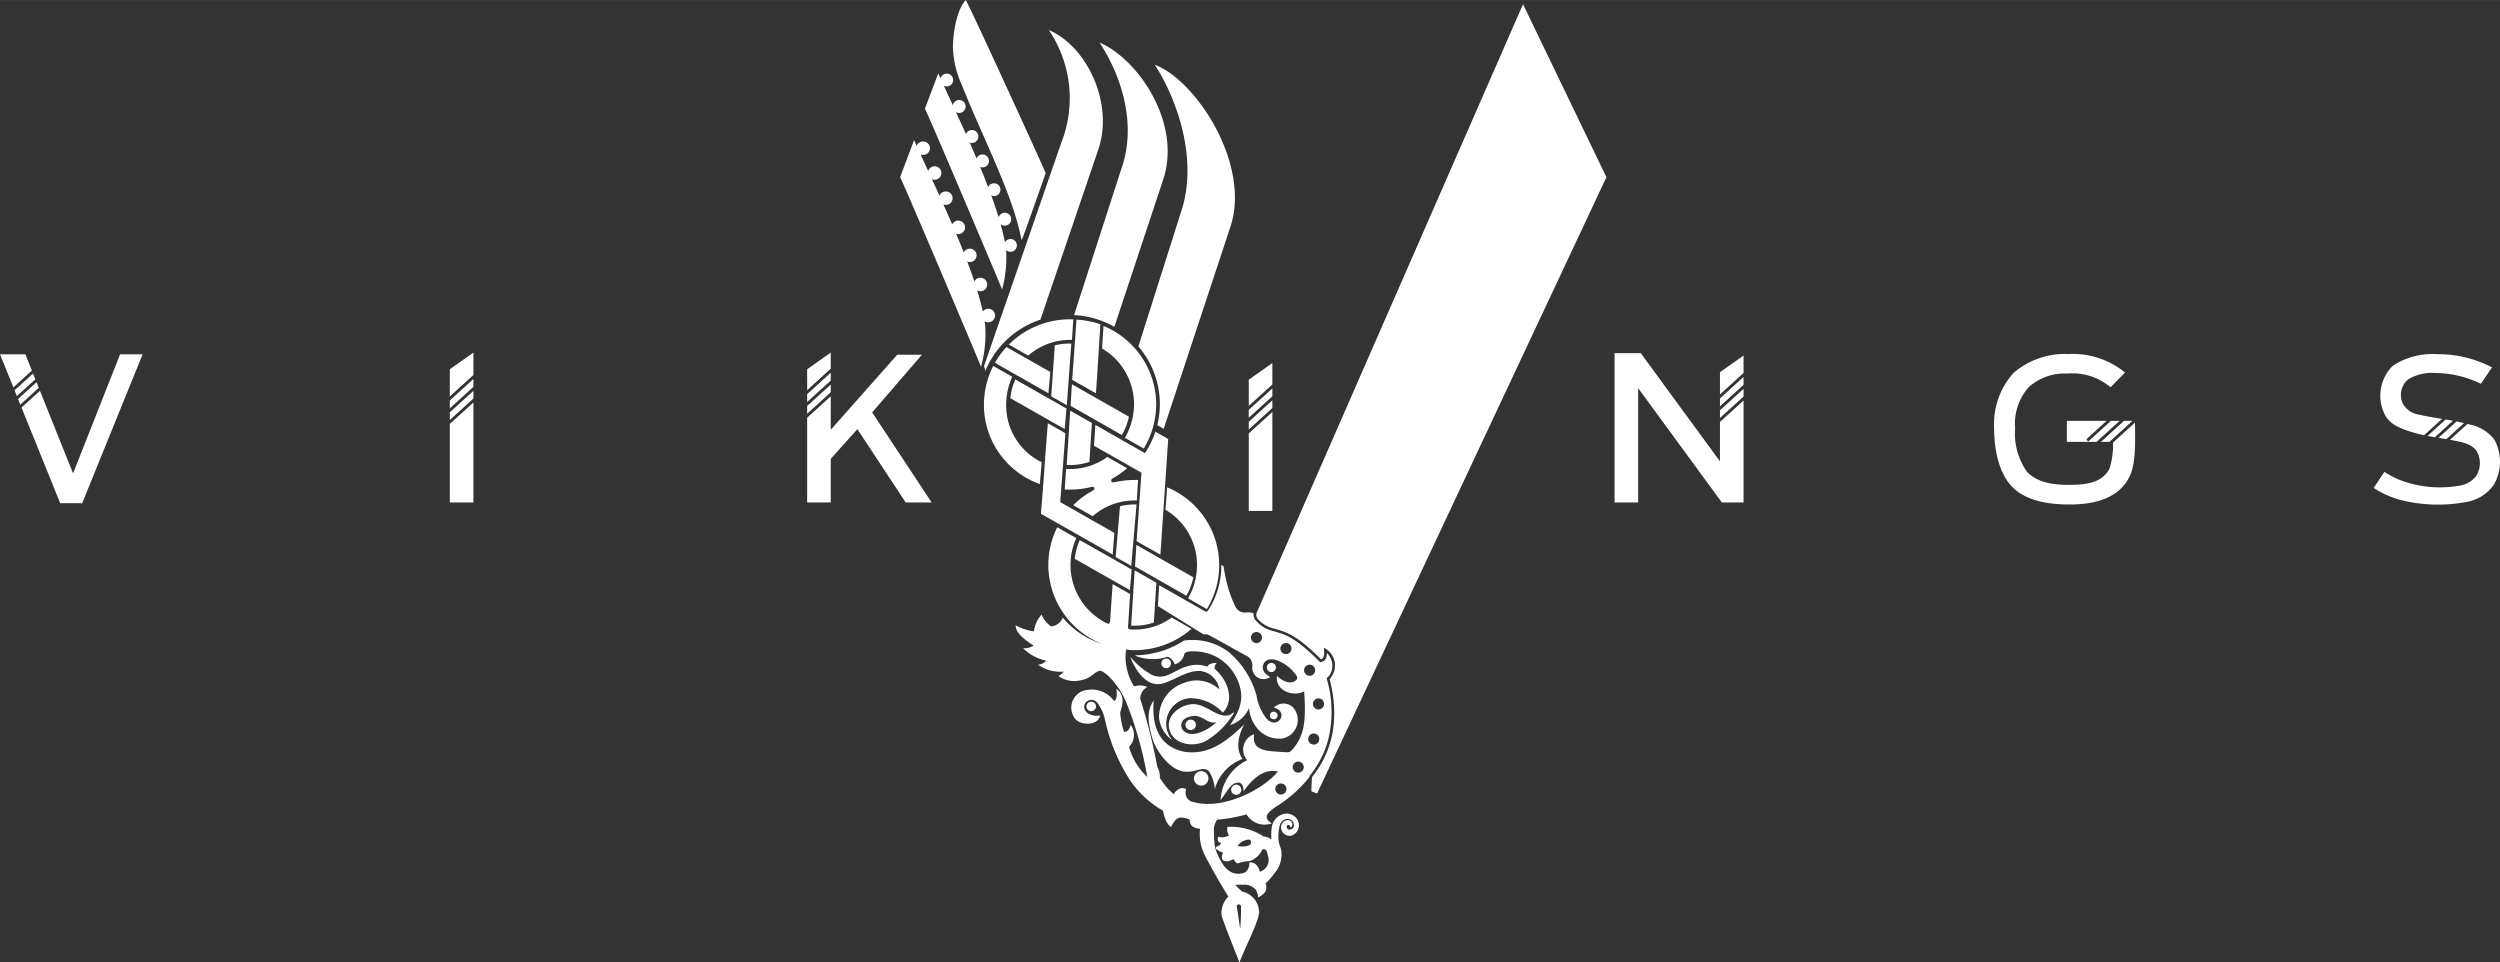 <svg xmlns="http://www.w3.org/2000/svg" data-name="Group 12" viewBox="0 0 246.326 94.827" width="200" height="77"><rect x="0" y="0" width="246.326" height="94.827" fill="#333333" stroke="none"/><defs><clipPath id="a"><path fill="#fff" d="M0 0H246.326V94.827H0z" data-name="Rectangle 15"/></clipPath></defs><g fill="#fff" fill-rule="evenodd" clip-path="url(#a)" data-name="Group 11"><path d="m81.742 47.584.034.056a4.66 4.66 0 0 0 2.97.134.341.341 0 0 1 .357.023 1.532 1.532 0 0 1 .536.68 1.3 1.3 0 0 0 .929-1.022c.059-.149.261-.222.506-.249a4.892 4.892 0 0 1 2.729.564A4.787 4.787 0 0 1 92 50.51c.421 1.347.118 2.426-.922 3.941a2.975 2.975 0 0 0 1.867-1.671 3.556 3.556 0 0 0 .768 1.942 2.777 2.777 0 0 0 2.519 1.051 1.854 1.854 0 0 0 1.3-2.7 1.316 1.316 0 0 0-2.135-.335c.7.171.879.68.658 1.085-.205.379-.761.613-1.355.027a4.941 4.941 0 0 1-1.017-2.315 8.68 8.68 0 0 0-2.74-4.279 5.921 5.921 0 0 0-4.4-1.126 9.109 9.109 0 0 1-4.8 1.451" data-name="Path 52" transform="translate(30.12 16.982)"/><path d="m77.089 27.439-.181 2.1-5.274-3a8.474 8.474 0 0 1 1.137-1.555l4.318 2.456" data-name="Path 53" transform="translate(26.396 9.206)"/><path d="M72.743 29.162a6.026 6.026 0 0 1 .493-1.845l5.041 2.867-.177 2.025Z" data-name="Path 54" transform="translate(26.804 10.066)"/><path d="M77.383 40.728a5.987 5.987 0 0 1 .493-1.845l5.118 2.905-.181 2.024Z" data-name="Path 55" transform="translate(28.514 14.328)"/><path d="m75.629 30.474 1.73.984-.512 6.781 5.334 3.034-.163 2.139-7.07-4.022c.253-2.934.43-5.975.68-8.916" data-name="Path 56" transform="translate(27.617 11.229)"/><path d="M79.04 34.608a5.866 5.866 0 0 1-1.908.317c-.111 0-.22 0-.33-.01l.346-5.351 2.139 1.217Z" data-name="Path 57" transform="translate(28.3 10.894)"/><path d="M83.68 46.2a5.866 5.866 0 0 1-1.908.317c-.111 0-.22 0-.33-.01l.346-5.445 2.139 1.217Z" data-name="Path 58" transform="translate(30.01 15.13)"/><path d="m83.444 35.3-4.676-2.66.133-2.05 4.884 2.779a8.729 8.729 0 0 0 1.032-2.11l1.263.718c-.145 2.217-.621 9.184-.769 11.4l-2.345-1.327Z" data-name="Path 59" transform="translate(29.024 11.273)"/><path d="M82.828 30.858a5.943 5.943 0 0 1-.688 1.81l-5.061-2.879.137-2.124Z" data-name="Path 60" transform="translate(28.402 10.194)"/><path d="M87.468 42.424a5.978 5.978 0 0 1-.688 1.811l-5.061-2.879.137-2.124Z" data-name="Path 61" transform="translate(30.112 14.456)"/><path d="M76.35 37.983a8.279 8.279 0 0 1-5.507-7.845 8.609 8.609 0 0 1 .911-3.795l1.879 1.069a6.742 6.742 0 0 0-.6 2.726 6.242 6.242 0 0 0 3.506 5.7Z" data-name="Path 62" transform="translate(26.104 9.707)"/><path d="M79.491 23.466a8.389 8.389 0 0 1 5.192 7.734 8.587 8.587 0 0 1-1.221 4.348L81.6 34.485a6.7 6.7 0 0 0 .9-3.287 6.369 6.369 0 0 0-3.15-5.511Z" data-name="Path 63" transform="translate(29.238 8.647)"/><path d="M84.079 35.083a8.306 8.306 0 0 1 3.912 12l-1.857-1.061a6.428 6.428 0 0 0 .887-3.208 6.305 6.305 0 0 0-3.106-5.514Z" data-name="Path 64" transform="translate(30.921 12.927)"/><path d="m79.54 30.275-2.34-1.332.423-5.931a8.529 8.529 0 0 1 2.355.461c-.144 2.216-.286 4.584-.435 6.8" data-name="Path 65" transform="translate(28.445 8.479)"/><path d="M78.669 22.987h.317l-.127 2.027h-.19a6.249 6.249 0 0 0-4.122 1.549l-1.91-1.087a8.514 8.514 0 0 1 6.032-2.488" data-name="Path 66" transform="translate(26.765 8.47)"/><path d="M77.469 24.736h.2l-.443 6.071-1.537-.873.354-5.025a5.864 5.864 0 0 1 1.43-.177" data-name="Path 67" transform="translate(27.888 9.115)"/><path d="M82.186 36.316h.2l-.52 6.051-1.54-.867.43-5.006a5.873 5.873 0 0 1 1.43-.177" data-name="Path 68" transform="translate(29.598 13.382)"/><path d="M81.559 35.392h-.014c-.323.075-.427-.234-.138-.394a8.5 8.5 0 0 0 1.4-.995L80.854 32.9a6.231 6.231 0 0 1-3.668 1.189c-.12 0-.276 0-.394-.01l-.131 2.021c.161.01.361.014.525.014a8.568 8.568 0 0 0 2.109-.261h.005l.029-.007c.282-.062.333.235.119.359l-.011.005a8.541 8.541 0 0 0-1.937 1.441l1.91 1.087a6.237 6.237 0 0 1 4.12-1.55c.077 0 .153 0 .23.005l.126-2.027c-.133-.007-.22 0-.356 0a8.62 8.62 0 0 0-1.976.229" data-name="Path 69" transform="translate(28.248 12.121)"/><path d="M67.062 10.225a.66.66 0 1 1 0 1.319.7.7 0 0 1-.239-.044c.229.5.482 1.046.751 1.634a.663.663 0 1 1 .368.8c.238.516.484 1.056.736 1.613a.671.671 0 0 1 .616-.4.66.66 0 1 1 0 1.319.68.68 0 0 1-.219-.037c.287.642.577 1.3.864 1.969a.664.664 0 1 1 .386.911c.256.612.506 1.228.747 1.839a.671.671 0 0 1 1.269.293.662.662 0 0 1-.668.658.672.672 0 0 1-.253-.048c.252.668.489 1.327.7 1.969a.666.666 0 1 1 .6.958.677.677 0 0 1-.32-.078c.223.727.412 1.425.557 2.08a.665.665 0 1 1 .536 1.054.686.686 0 0 1-.356-.1c.015.089.027.178.04.265a12.149 12.149 0 0 1-.342 4.011l-.052.219-.14-.345c-.125-.339-7.067-16.758-7.835-18.351l1.377-3.652c.075.175.159.364.249.565a.667.667 0 0 1 .624-.423" data-name="Path 70" transform="translate(23.882 3.715)"/><path d="M73.406 16.115a.629.629 0 1 1 0 1.258.644.644 0 0 1-.276-.062c.268.738.513 1.459.725 2.153a.636.636 0 1 1 .606.824.644.644 0 0 1-.408-.145c.175.627.319 1.225.423 1.783a.629.629 0 1 1 .119.768 12 12 0 0 1-.345 3.683l-.042.2-.14-.32c-.119-.324-6.738-15.981-7.472-17.5l1.314-3.486c.068.159.142.328.224.51a.631.631 0 1 1 .323.718c.261.572.561 1.221.884 1.921a.637.637 0 1 1 .623.764.644.644 0 0 1-.307-.077c.313.683.645 1.407.98 2.158a.636.636 0 1 1 .587.873.63.63 0 0 1-.216-.037c.226.515.453 1.037.676 1.566a.636.636 0 1 1 .586.879.645.645 0 0 1-.237-.045c.274.664.539 1.329.79 1.987a.639.639 0 0 1 .583-.374" data-name="Path 71" transform="translate(24.539 1.942)"/><path d="M74.479 20.364a28.133 28.133 0 0 1 .907 3.319c.439-1.145 2.081-5.8 2.363-6.64C76.791 14.833 70.057.171 69.874 0c-.862.957-1.232 3.022-1.264 4.619a9.536 9.536 0 0 0 .91 3.808c1.31 3.413 3.595 7.955 4.959 11.937" data-name="Path 72" transform="translate(25.281)"/><path d="M77.24 2.162c3.8 1.62 6.44 7.306 4.843 11.851l-5.675 16.679a8.887 8.887 0 0 0-5.43 5.058l-.127-.491 7.617-22.012A11.99 11.99 0 0 0 77.24 2.162" data-name="Path 73" transform="translate(26.107 .797)"/><path d="M79.84 3.06c3.8 1.62 8.112 7.91 6.276 13.495L81.3 31.07a8.958 8.958 0 0 0-3.969-1.155l4.658-14.406C83.579 11 81.907 6.191 79.84 3.06" data-name="Path 74" transform="translate(28.497 1.128)"/><path d="M83.558 4.65c4.112 1.544 9.463 9.783 7.5 15.9l-6.6 19.984-.629-.36a8.7 8.7 0 0 0-1.865-7.757l4.2-13.237c1.786-5.306-.532-11.4-2.6-14.535" data-name="Path 75" transform="translate(30.2 1.713)"/><path d="M84.8 53.638a1.9 1.9 0 0 1 1.3.057 1.339 1.339 0 0 0-.7 1.155 56.708 56.708 0 0 1 1.689 6.726 2.091 2.091 0 0 1 .245 1.084 10.511 10.511 0 0 0 .843 1.128 2.255 2.255 0 0 1 .494.49c.2-.317.676-.844 1.269-.51a.924.924 0 0 0 .757 1.277c2.827.773 6.756-1.185 8.275-3.02-1.6-.374-2.8 1.111-3.394 1.957.018-.576-.219-.981-.721-.846-.565.153-.784.694-1.54 1.716a4.613 4.613 0 0 1 2.619-3.94 1.6 1.6 0 0 1 .694-2.566c-.275 1.7 1.255 1.653 2.878 1.764.48.031.6.051.8-.163 1.18-1.274 1.474-2.66 1.243-5.82-1.013.567-2.868-.016-2.685-1.518.713.631 1.39.832 1.858.434.246-.211.161-.38-.105-.7a3.865 3.865 0 0 0-1.932-1.332c-.474-.1-.959-.03-1.147.442-.22.553.166.987.658 1.26a1.113 1.113 0 0 1-1.746-1.089 1.044 1.044 0 0 0-.632-1.024c-1.344-.724-2.513-1.418-3.8-2.092H91.706l-.014-.007h-.045l-.021-.011H91.6l-4.463-2.77.133-2.05c1.467.835 2.9 1.656 4.368 2.491.279.159.343.17.517-.107a8.144 8.144 0 0 0 1.24-4.4l.213.152c.036.242.079.487.13.731a12.2 12.2 0 0 0 1.051 3.267 1.033 1.033 0 0 0 1.025.556 1.347 1.347 0 0 1 .759.085c0 .022-.005.044-.007.068a.922.922 0 0 0 .048.341 1.16 1.16 0 0 0 .114.239h.022a3.21 3.21 0 0 0 1.81 1.107l.022.007.274.085c.859.256 1.876.561 4.163 2.856l.115.115.156-.049c.406-.127.49-.427.5-.862l.067.067a1.74 1.74 0 0 1 .46.984 1.662 1.662 0 0 1-.178.991 1.308 1.308 0 0 1-.255.333l-.116.105.038.151a11.505 11.505 0 0 1 .115 5.908 9.5 9.5 0 0 1-1.81 3.536l-.057.155v.007a4.023 4.023 0 0 1-.2.248 13.052 13.052 0 0 1-3.111 2.678c-.786.558-1.325 1.033-.378 1.619a2.077 2.077 0 0 1-2.492-.885 15.628 15.628 0 0 1-2.886.524 1.688 1.688 0 0 0-.328 1.113c0 .372.027.8.057 1.171a2.757 2.757 0 0 0 .109.63 6.438 6.438 0 0 0 .7 1.453l.007.011a2.308 2.308 0 0 0 .59.635 1.572 1.572 0 0 0 1.665.142 1.115 1.115 0 0 0 .363-.939c.464-.066.909.283 1.024.918a1.418 1.418 0 0 0 .546-.337 1.169 1.169 0 0 0 .311-1.052c-.119-.419-.094-.694-.382-.838a.629.629 0 0 0-.2.008 2.1 2.1 0 0 1-1.3 1.169 3.419 3.419 0 0 0-1.158.231.806.806 0 0 1-.378-.431c-.372.166-.739.357-1.1.074a.622.622 0 0 1 .073-.694 2.968 2.968 0 0 1-.519-.245c-.185-.1-.224-.17-.223-.239s.041-.125.194-.177a.538.538 0 0 0 .342-.334c-.359.011-.424-.365-.268-.594a1.14 1.14 0 0 0 1.032-.146 1.043 1.043 0 0 1-.144-.819 5.857 5.857 0 0 1 3.57.951 1.182 1.182 0 0 1 .642.219l.116.022a4.869 4.869 0 0 1 .053-1.259 1.541 1.541 0 0 1 1.113-1.195 1.236 1.236 0 0 1 1.258.365 1.087 1.087 0 0 1-.413 1.748.843.843 0 0 1-1.055-.9.674.674 0 0 1 .645-.619.45.45 0 0 1 .464.5.271.271 0 0 1-.156.209c-.038.011-.059-.018-.073-.082a.166.166 0 0 0-.33-.01.275.275 0 0 0 .312.315.429.429 0 0 0 .4-.5.639.639 0 0 0-.961-.464c-.431.2-.482.691-.535 1.11a4.169 4.169 0 0 0-.018.957 5.557 5.557 0 0 0 .241.831 2.828 2.828 0 0 1-.645 2.367 6.39 6.39 0 0 1-.88 1c.279.758-.23 1.134-.742 1.388a1.41 1.41 0 0 0-.231-.773 1.5 1.5 0 0 0-1.27-.483 5.9 5.9 0 0 0-.735.018 7.1 7.1 0 0 0 .669.654 2.1 2.1 0 0 1 1.661 1.887c.146.731-1.193 3.226-1.924 5.1-.587-1.526-1.225-3.03-1.764-4.625a2.3 2.3 0 0 1 .669-1.862c-.53-.883-1.111-1.828-1.564-2.677-.8-1.486-1.359-2.2-1.232-4.006-.716-.064-1-.372-1.011-.9a1.969 1.969 0 0 0-.978-.2c-.467.109-.645.538-.865.921-.546-.328-.723-1.344-.79-1.605a9.932 9.932 0 0 1-3.2-2.933 18.056 18.056 0 0 1-2.552-6.2 4.132 4.132 0 0 0-.683-1.451.728.728 0 0 0-1.28.1c-.259.69.554 1.27 1.534 1.1-.259 1.089-2.062 1-2.541.234a1.755 1.755 0 0 1 1.295-2.751 2.674 2.674 0 0 1 2.6 1.088c.307-.073.311-.683.233-1.184.635.378.8 1.221.374 2.3a7.644 7.644 0 0 0 .378 1.915c.343.062.528-.238.665-.676a1.688 1.688 0 0 1-.166 2.17 6.358 6.358 0 0 0 1.8 2.964A36.884 36.884 0 0 0 84 55.151a8.136 8.136 0 0 0-1.637-2.443 3.832 3.832 0 0 0-.758-.576c-.557-.179-1.028.739-1.882.855a2.739 2.739 0 0 1-2.392-.372 1.429 1.429 0 0 0 .527-.437 3.788 3.788 0 0 1-2.519-.671 1.335 1.335 0 0 0 .809-.4 4.527 4.527 0 0 1-2.287-1.226 1.722 1.722 0 0 0 1.036-.264c-1.329-.851-1.776-1.437-1.771-2.008a4.651 4.651 0 0 0 1.8.6 3.013 3.013 0 0 1 .754-1.638 2.679 2.679 0 0 0 .943 1.156 1.38 1.38 0 0 0 1.148-.866 8.131 8.131 0 0 0 3.8 2.565 8.388 8.388 0 0 1-5.226-7.746 8.28 8.28 0 0 1 .879-3.722l1.879 1.069a6.4 6.4 0 0 0 3.009 8.394c.272.153.3-.089.328-.334l.242-3.529 1.73.984c-.089 1.029-.118 2.077-.207 3.106-.019.282 0 .359.271.385.116.007.235.01.354.01a6.232 6.232 0 0 0 3.67-1.186l1.951 1.111a8.515 8.515 0 0 1-5.62 2.1 6.167 6.167 0 0 1-.827-.057 5.431 5.431 0 0 0 .791 3.624M95.33 75.413a20.416 20.416 0 0 1-.081 2.109c-.112-.632-.175-1.274-.316-2.068-.029-.164-.048-.316.164-.328s.235.115.233.287M95 69.364a1.267 1.267 0 0 1 .768-.565c.256-.083.442-.108.528.082.109.238-.068.391-.3.467a2.173 2.173 0 0 1-1 .016m4.272-6.164a.547.547 0 1 1-.556.547.552.552 0 0 1 .556-.547m1.708-2.155a.547.547 0 1 1-.556.547.552.552 0 0 1 .556-.547m1.529-2.767a.547.547 0 1 1-.556.547.55.55 0 0 1 .556-.547m.469-3.462a.547.547 0 1 1-.556.547.552.552 0 0 1 .556-.547M102.1 51.5a.547.547 0 1 1-.556.547.552.552 0 0 1 .556-.547m-5.24-3.22a.547.547 0 1 1-.554.547.552.552 0 0 1 .554-.547m2.907 1.082a.547.547 0 1 1-.556.547.552.552 0 0 1 .556-.547" data-name="Path 76" transform="translate(26.947 13.988)"/><path d="m116.735.3 8.216 17.044-28.513 60.732-.561-.227c.011-.49.041-.887.059-1.381 1.364-1.7 3.011-4.768 1.745-9.672a1.955 1.955 0 0 0-.557-3.086c.022.606.06 1.021-.3 1.133-2.574-2.582-3.588-2.7-4.546-3.007a3.042 3.042 0 0 1-1.672-.951.762.762 0 0 1-.156-.482 1.184 1.184 0 0 1 .144-.375Z" data-name="Path 77" transform="translate(33.33 .111)"/><path d="M88.867 52.448c-.821.326-1.353-.735-2.4-.578-.5.082-1.107.312-1.08.963.022.535.64.948 1.54.747a4.57 4.57 0 0 0 1.942-1.133m-2.7-1.713c1.519-.315 2.643 1.377 3.91 1.054.275-.07.3-.275.508-.241a7.954 7.954 0 0 1-2.909 2.844c-1.271.568-3.124.239-3.48-1.244-.286-1.186.8-2.192 1.972-2.413" data-name="Path 78" transform="translate(31.009 18.68)"/><path d="M85.876 51.811a.514.514 0 1 1-.521.515.518.518 0 0 1 .521-.515" data-name="Path 79" transform="translate(31.451 19.091)"/><path d="M91.666 47.728a.45.45 0 1 1-.457.45.454.454 0 0 1 .457-.45" data-name="Path 80" transform="translate(33.609 17.587)"/><path d="M84.1 47.414a.474.474 0 1 1-.48.473.477.477 0 0 1 .48-.473" data-name="Path 81" transform="translate(30.812 17.471)"/><path d="M89.155 56.494a.5.5 0 1 1-.512.5.507.507 0 0 1 .512-.5" data-name="Path 82" transform="translate(32.663 20.817)"/><path d="M86.688 55.519a.714.714 0 1 1-.724.714.72.72 0 0 1 .724-.714" data-name="Path 83" transform="translate(31.676 20.458)"/><path d="M91.816 51.236a.377.377 0 1 1-.383.378.38.38 0 0 1 .383-.378" data-name="Path 84" transform="translate(33.691 18.879)"/><path d="M78.7 50.518a.469.469 0 1 1-.475.468.471.471 0 0 1 .475-.468" data-name="Path 85" transform="translate(28.823 18.615)"/><path d="M83.521 49.073a7.166 7.166 0 0 1-2.139-1.793c.379 1.1 1.481 2.97 3.023 2.674 1.171-.224 2.532-1.36 3.871-1.264a2.134 2.134 0 0 1 1.878 1.81 3.27 3.27 0 0 0-3.447-.649 3.588 3.588 0 0 0-2.5 3.4 3.094 3.094 0 0 0 1.312 2.25 2.516 2.516 0 0 1 1.764-4.137 4.425 4.425 0 0 1 3.224 1.43c1.244-1.36.389-3.3-.813-4.323a.62.62 0 0 1 .224-.58c-.472 0-.817.114-.952.374a2.893 2.893 0 0 0-1.73-.1c-1.572.337-2.227 1.505-3.713.913" data-name="Path 86" transform="translate(29.987 17.422)"/><path d="M86.3 55.493c-3.141-.572-3.227-3.48-3.1-5.051-.664.869-.623 2.083-.134 3.722.356 1.2 1.641 3.012 3.041 3.258a3.015 3.015 0 0 0 1.256-.1c.822-.227 1.061-.156 1.312.126a3.974 3.974 0 0 1 .55 1.7 4.41 4.41 0 0 1 2.736-2.961c-.658-.909-.526-2.086.152-3.4-1.665 1.608-3.4 3.023-5.816 2.707" data-name="Path 87" transform="translate(30.476 18.587)"/><path d="M32.386 40.15h2.325V30.3l-2.325 2.11Zm2.325-10.238v-.758l-2.325 2.11v.764Zm0-1.152v-.775L32.386 30.1v.78Zm0-1.17v-2.209l-2.325 1.645v2.681Z" data-name="Path 88" transform="translate(11.934 9.352)"/><path d="M89.911 40.706h2.325v-9.747l-2.325 2.11Zm2.325-10.14v-.757l-2.325 2.11v.764Zm0-1.151v-.775l-2.325 2.11v.781Zm0-1.17v-2.11l-2.325 1.645v2.582Z" data-name="Path 89" transform="translate(33.13 9.63)"/><path d="M0 25.508h2.5l.642 1.6-1.82 1.66Zm14.052 0h-2.22L7.2 37.24 3.936 29.1l-1.818 1.651 3.812 9.424H8.1ZM3.254 27.4l.227.567-1.817 1.657-.231-.571Zm.343.857.223.554L2 30.467l-.226-.558Z" data-name="Path 90" transform="translate(0 9.399)"/><path d="M128.958 40.136h-2.139l-8.245-11.263v11.263h-2.325V25.422h2.577l7.807 10.663V32.2l2.325-2.11Zm-2.325-8.32v-.766l2.325-2.11v.76Zm0-1.152v-.783l2.325-2.11v.776Zm0-1.17V27.3l2.325-1.639v1.719Z" data-name="Path 91" transform="translate(42.835 9.367)"/><path d="M58.116 40.151h2.325v-4.3l2.622-2.924 4.762 7.226h2.556l-5.86-8.877 4.9-5.679h-2.436l-6.544 7.391v-3.3l-2.325 2.11Zm2.325-10.862v-.758l-2.325 2.11v.765Zm0-1.152v-.775l-2.325 2.112v.78Zm0-1.17v-1.585l-2.325 1.644v2.058Z" data-name="Path 92" transform="translate(21.414 9.353)"/><path d="M150.742 32.072h3.915l-1.992 1.816.181.22 2.243-2.036h.854l-2.272 2.069h-2.929Zm5.633 0h.833l-2.272 2.069h-.84Zm1.082.17c.01 1.608.115 3.966-.513 5.271-1.025 2.127-3.313 2.8-5.92 2.8-2.244 0-4.382-.4-5.7-1.775-1.295-1.347-1.748-3.695-1.748-5.722a7.539 7.539 0 0 1 1.915-5.47 7.76 7.76 0 0 1 5.411-1.858 8.105 8.105 0 0 1 5.57 1.821l-1.422 1.456a5.834 5.834 0 0 0-4.263-1.355 5.31 5.31 0 0 0-3.808 1.347 5.458 5.458 0 0 0-1.333 4.062 6.544 6.544 0 0 0 1.159 4.26c1 1.037 2.426 1.3 4.122 1.3 2.043 0 3.268-.313 4-1.545a7.706 7.706 0 0 0 .365-2.623Z" data-name="Path 93" transform="translate(52.905 9.391)"/><path d="M177.21 25.5a7.16 7.16 0 0 0-4.393 1.115 4.135 4.135 0 0 0-.955 4.528c.416 1.113 1.371 1.639 3.2 2.144.26.071.531.135.81.194l1.764-1.605c-.76-.126-1.514-.249-2.229-.419a2.182 2.182 0 0 1-1.624-1.073 2.013 2.013 0 0 1 .486-2.384 4.519 4.519 0 0 1 2.745-.647 10.317 10.317 0 0 1 4.454 1.063l1.092-1.619a11.428 11.428 0 0 0-5.351-1.3m-.994 8.053c.237.047.476.089.717.13l1.78-1.622q-.357-.064-.717-.125Zm1.078.19.775.127 1.738-1.582q-.365-.086-.735-.159Zm1.132.192c.831.175 2.072.282 2.638 1.137A2.363 2.363 0 0 1 181 37.5a2.561 2.561 0 0 1-1.576.939 11.088 11.088 0 0 1-5.185-.287 8.568 8.568 0 0 1-2.283-1.061l-1.048 1.583a8.856 8.856 0 0 0 2.822 1.232 15.068 15.068 0 0 0 6.218.168 4.2 4.2 0 0 0 2.789-1.7 4.564 4.564 0 0 0 .074-4.43 3.984 3.984 0 0 0-2.476-1.523l-.189-.051Z" data-name="Path 94" transform="translate(62.976 9.397)"/></g></svg>